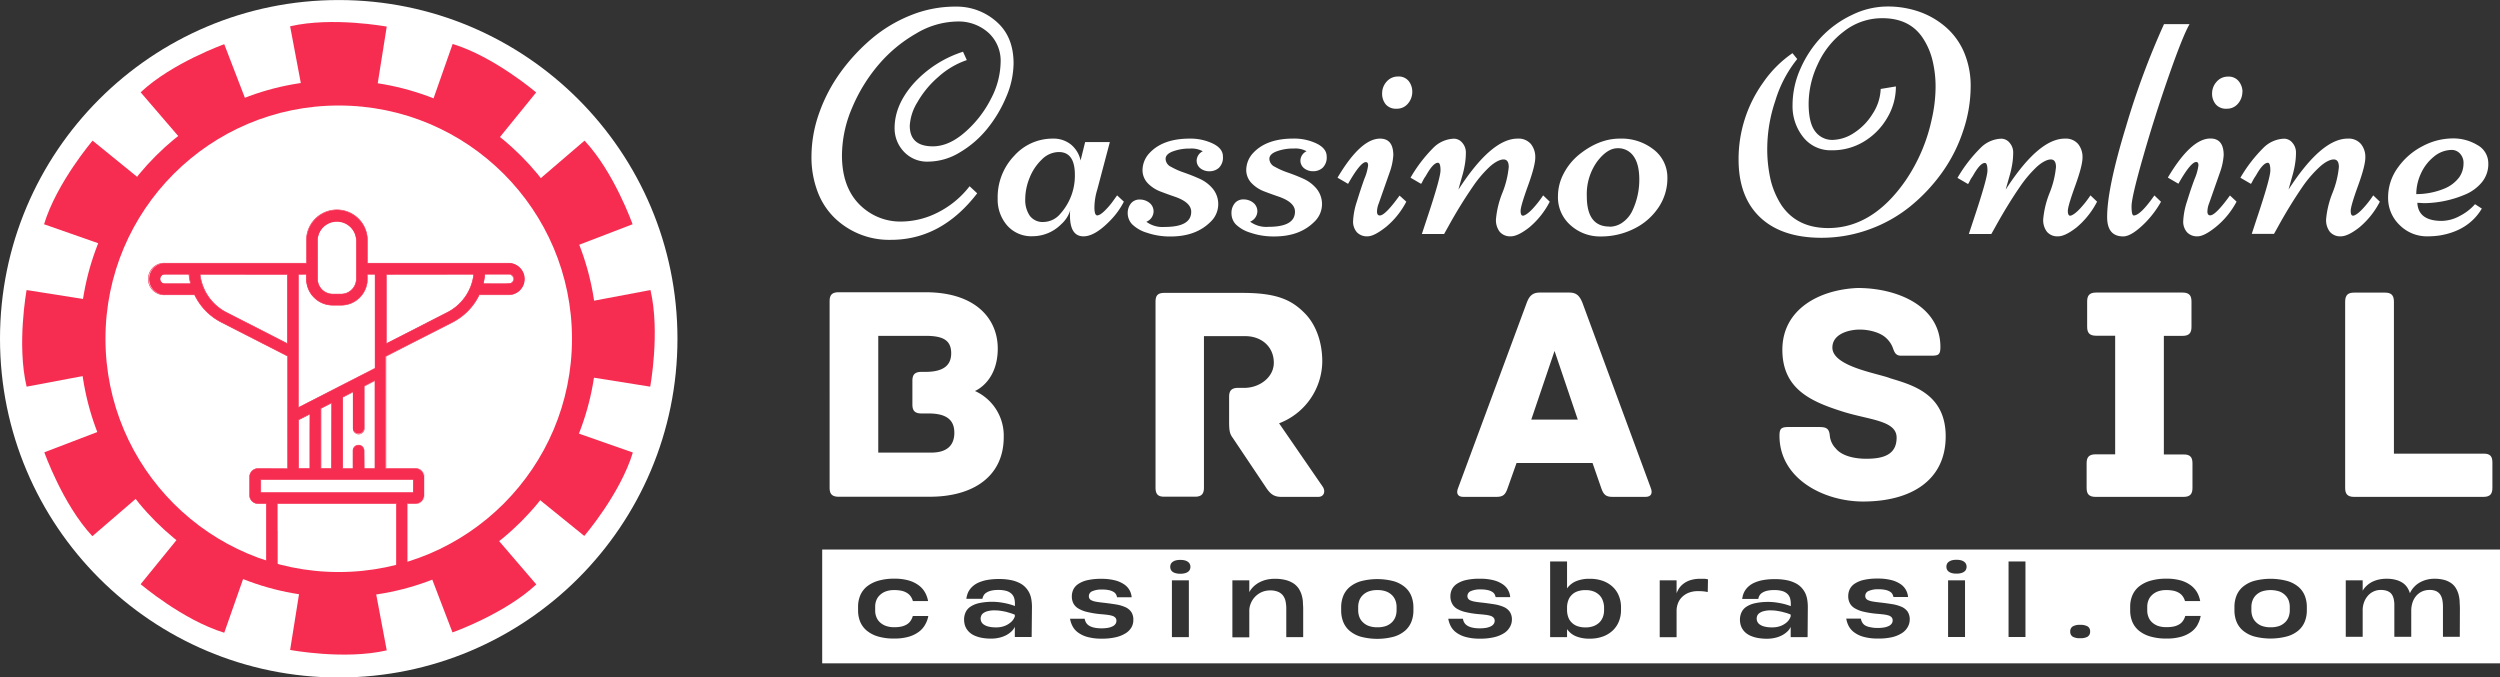 <svg xmlns="http://www.w3.org/2000/svg" viewBox="0 0 657.75 178.25"><rect x="0" y="0" width="657.75" height="178.25" fill="#333333" stroke="none"/><defs><style>.cls-1{fill:#fff;}.cls-2{fill:#f62d51;}</style></defs><g id="Layer_2" data-name="Layer 2"><g id="Layer_1-2" data-name="Layer 1"><path class="cls-1" d="M255.1,49l2,1.86q-9.42,12.24-22.69,12.24a20.65,20.65,0,0,1-14.65-5.6,18.79,18.79,0,0,1-4.58-6.89,25.55,25.55,0,0,1-1.68-9.58,34.19,34.19,0,0,1,2-11.22A42.18,42.18,0,0,1,221.16,19a50.17,50.17,0,0,1,8.26-8.89A37.36,37.36,0,0,1,239.66,4a31.15,31.15,0,0,1,11.79-2.26,15.75,15.75,0,0,1,10.7,3.94q4.52,3.93,4.52,11a22.81,22.81,0,0,1-1.93,8.81,34,34,0,0,1-5,8.38,26.71,26.71,0,0,1-7.19,6.21,16.17,16.17,0,0,1-8.26,2.44,8.33,8.33,0,0,1-6.51-2.65,8.89,8.89,0,0,1-2.41-6.18q0-6.06,5-11.72a29.8,29.8,0,0,1,13-8.36l1,2.2a21.51,21.51,0,0,0-7.51,4.44,25.39,25.39,0,0,0-5.5,6.66,13.16,13.16,0,0,0-2,6.16q0,5.43,6.06,5.43,4.23,0,8.48-3.73A29,29,0,0,0,260.72,26a21.46,21.46,0,0,0,2.55-9.7,10,10,0,0,0-3.16-7.64,11.74,11.74,0,0,0-8.37-3A21.63,21.63,0,0,0,241,8.84a37.2,37.2,0,0,0-9.77,8.09,43.24,43.24,0,0,0-7,11.34,32.14,32.14,0,0,0-2.71,12.59q0,10,6.68,14.69a15,15,0,0,0,8.85,2.74,21.46,21.46,0,0,0,9.77-2.43A24.36,24.36,0,0,0,255.1,49Z"/><path class="cls-1" d="M285.5,37.38H292l-3.28,12.4a16.77,16.77,0,0,0-.78,4.75c0,1.43.25,2.14.74,2.14s1.19-.44,2.06-1.31a19.26,19.26,0,0,0,2.22-2.63l.95-1.33,1.78,1.66a20.35,20.35,0,0,1-3.48,4.85q-4.11,4.28-7.14,4.27c-2.37,0-3.56-1.83-3.56-5.51a7.84,7.84,0,0,1,.08-1.37A8.16,8.16,0,0,1,279.2,59a10.62,10.62,0,0,1-7.49,3.15A8.45,8.45,0,0,1,265,59.34a10.35,10.35,0,0,1-2.51-7.11A15.72,15.72,0,0,1,266.83,41,13.52,13.52,0,0,1,277,36.47a7.28,7.28,0,0,1,4.81,1.59,7.46,7.46,0,0,1,2.49,4.17ZM278.57,40a6.4,6.4,0,0,0-4.5,2,13.49,13.49,0,0,0-3.21,4.85,15,15,0,0,0-1.12,5.54,7.32,7.32,0,0,0,1.18,4.35,4.17,4.17,0,0,0,3.65,1.66A5.89,5.89,0,0,0,279,56.21,15,15,0,0,0,282.8,46Q282.8,40,278.57,40Z"/><path class="cls-1" d="M301.74,61.23A9.35,9.35,0,0,1,297.86,59a4.26,4.26,0,0,1-1.16-2.88,4,4,0,0,1,.87-2.62,2.86,2.86,0,0,1,2.3-1,4,4,0,0,1,2.53.85,2.84,2.84,0,0,1,1.1,2.4,3,3,0,0,1-1.9,2.6,7.19,7.19,0,0,0,4.81,1.36c4.67,0,7-1.32,7-4,0-1.66-1.48-3-4.44-4-1.22-.41-2.44-.86-3.67-1.33a9.18,9.18,0,0,1-3.22-2.07A5,5,0,0,1,300.6,45a6.62,6.62,0,0,1,1.87-4.77Q306,36.47,313,36.47a13.65,13.65,0,0,1,6.1,1.3q2.65,1.3,2.65,3.38a3.77,3.77,0,0,1-1.05,3,3.67,3.67,0,0,1-2.47.91,3.76,3.76,0,0,1-2.39-.76,2.58,2.58,0,0,1-1-2.14,2.81,2.81,0,0,1,1.62-2.36,6.25,6.25,0,0,0-3.45-.71,12.36,12.36,0,0,0-4.39.73c-1.3.48-1.95,1.14-1.95,2a2.38,2.38,0,0,0,1.43,2.07,19.51,19.51,0,0,0,3.46,1.53c1.36.48,2.71,1,4.07,1.62a9.58,9.58,0,0,1,3.46,2.62,6.4,6.4,0,0,1-.6,8.71q-3.86,3.86-10.54,3.85A18.68,18.68,0,0,1,301.74,61.23Z"/><path class="cls-1" d="M329,61.23A9.35,9.35,0,0,1,325.11,59,4.26,4.26,0,0,1,324,56.09a4,4,0,0,1,.87-2.62,2.86,2.86,0,0,1,2.31-1,4,4,0,0,1,2.53.85,2.86,2.86,0,0,1,1.1,2.4,3,3,0,0,1-1.91,2.6,7.19,7.19,0,0,0,4.81,1.36c4.67,0,7-1.32,7-4,0-1.66-1.48-3-4.44-4-1.22-.41-2.44-.86-3.67-1.33a9.05,9.05,0,0,1-3.21-2.07,5,5,0,0,1-1.5-3.32,6.62,6.62,0,0,1,1.87-4.77q3.52-3.73,10.53-3.73a13.65,13.65,0,0,1,6.1,1.3q2.65,1.3,2.66,3.38a3.77,3.77,0,0,1-1.06,3,3.67,3.67,0,0,1-2.47.91,3.73,3.73,0,0,1-2.38-.76,2.59,2.59,0,0,1-1-2.14,2.81,2.81,0,0,1,1.62-2.36,6.19,6.19,0,0,0-3.44-.71,12.38,12.38,0,0,0-4.4.73c-1.3.48-1.95,1.14-1.95,2a2.4,2.4,0,0,0,1.43,2.07,19.51,19.51,0,0,0,3.46,1.53c1.36.48,2.71,1,4.07,1.62a9.58,9.58,0,0,1,3.46,2.62,6.4,6.4,0,0,1-.6,8.71q-3.86,3.86-10.53,3.85A18.7,18.7,0,0,1,329,61.23Z"/><path class="cls-1" d="M359.77,62.18A3.62,3.62,0,0,1,357,61.11a4.23,4.23,0,0,1-1-3A19.09,19.09,0,0,1,357,53q1-3.26,1.95-5.91a13.5,13.5,0,0,0,1-3.55c0-.6-.2-.89-.58-.89q-1.45,0-4.69,5.72l-2.78-1.62q6.09-10.28,11.2-10.28,3.48,0,3.48,4.39a16.29,16.29,0,0,1-.83,4.11l-3,8.55a6,6,0,0,0-.46,2.17c0,.65.25,1,.75,1q1.41,0,5.18-5.23L370,53.06a21.5,21.5,0,0,1-5.33,6.64C362.56,61.35,361,62.18,359.77,62.18Zm11.8-38a4.68,4.68,0,0,1-1.12,3.05,3.7,3.7,0,0,1-3,1.37,3.52,3.52,0,0,1-2.86-1.14,4.39,4.39,0,0,1-.95-2.89,4.55,4.55,0,0,1,1.18-3.09,3.88,3.88,0,0,1,3-1.35,3.35,3.35,0,0,1,2.8,1.19A4.48,4.48,0,0,1,371.57,24.21Z"/><path class="cls-1" d="M383.73,49.86q8.67-13.39,15.55-13.39a4.27,4.27,0,0,1,3.49,1.41,5.44,5.44,0,0,1,1.16,3.56c0,1.44-.65,3.93-1.93,7.47s-1.93,5.73-1.93,6.58.21,1.26.62,1.26,1.37-.57,2.45-1.72A26.35,26.35,0,0,0,406,51.4l1.74,1.66a21.72,21.72,0,0,1-5.45,6.82c-2,1.54-3.58,2.3-4.81,2.3A3.59,3.59,0,0,1,394.59,61a5,5,0,0,1-1-3.34,24.22,24.22,0,0,1,1.68-6.9,24.42,24.42,0,0,0,1.68-6.81c0-1.34-.46-2-1.37-2s-2.3.67-3.73,2a30.45,30.45,0,0,0-4.19,4.92,123.61,123.61,0,0,0-6.6,10.7l-1.12,2h-5.85l1.29-3.9Q379,46.84,379,44.82c0-1.34-.23-2-.67-2-.8,0-1.75,1-2.86,2.87-.25.44-.46.79-.62,1s-.35.58-.56,1-.34.6-.4.68l-2.78-1.62A37.87,37.87,0,0,1,377,39a8.05,8.05,0,0,1,5.51-2.51,2.84,2.84,0,0,1,2.22,1.08,3.81,3.81,0,0,1,.94,2.61,18.81,18.81,0,0,1-.25,3c-.17,1-.34,1.79-.52,2.44s-.42,1.49-.71,2.51S383.75,49.73,383.73,49.86Z"/><path class="cls-1" d="M409.9,51.65a12.75,12.75,0,0,1,1.51-6,15.86,15.86,0,0,1,3.92-4.87q5.31-4.32,10.83-4.31a13.63,13.63,0,0,1,9,2.94,9.22,9.22,0,0,1,3.53,7.36,13.68,13.68,0,0,1-2.43,7.95,16.39,16.39,0,0,1-6.41,5.49,19.22,19.22,0,0,1-8.69,2,11.53,11.53,0,0,1-8-3A9.73,9.73,0,0,1,409.9,51.65Zm13.56,8a5.9,5.9,0,0,0,3.59-1.24,7.86,7.86,0,0,0,2.55-3.24,19,19,0,0,0,1.7-7.88c0-2.71-.49-4.76-1.49-6.16A4.89,4.89,0,0,0,425.58,39c-1.82,0-3.63,1.19-5.41,3.56a14.71,14.71,0,0,0-2.68,9.09Q417.49,59.62,423.46,59.61Z"/><path class="cls-1" d="M481.91,39.54a9.15,9.15,0,0,1-7.49-3.47,13,13,0,0,1-2.8-8.4,23.44,23.44,0,0,1,2.1-9.64,29.18,29.18,0,0,1,5.49-8.3,26.87,26.87,0,0,1,8.05-5.8,21.31,21.31,0,0,1,9.25-2.22A25.11,25.11,0,0,1,505,3.1a21.55,21.55,0,0,1,6.9,4,18.27,18.27,0,0,1,4.79,6.53,22.6,22.6,0,0,1,1.79,9.35,36.61,36.61,0,0,1-1.93,11.31,40.55,40.55,0,0,1-5.52,11,45.76,45.76,0,0,1-8.36,8.94,37,37,0,0,1-10.87,6.12,36.64,36.64,0,0,1-12.56,2.21q-10.45,0-16.14-5.37t-5.68-15.28a34.56,34.56,0,0,1,6.47-20.2,29.94,29.94,0,0,1,7.71-7.72l1.25,1.54a32.41,32.41,0,0,0-5.77,11,39.53,39.53,0,0,0-2.11,12,36.45,36.45,0,0,0,.93,9,21.82,21.82,0,0,0,2.8,6.45Q472.79,60,481,60q11.66,0,20.32-12.45a45.3,45.3,0,0,0,6.93-16.22,38.5,38.5,0,0,0,1-8.29,29.31,29.31,0,0,0-.81-7.16,18.56,18.56,0,0,0-2.46-5.74q-3.45-5.36-10.75-5.35a16.2,16.2,0,0,0-10,3.4,22.32,22.32,0,0,0-6.95,8.65,24.54,24.54,0,0,0-2.43,10.39q0,5.14,1.74,7.36a5.53,5.53,0,0,0,4.55,2.22A10.62,10.62,0,0,0,487.74,35a15.79,15.79,0,0,0,4.91-5,12.81,12.81,0,0,0,2.16-6.6l4-.66A16,16,0,0,1,496.53,31a17.45,17.45,0,0,1-6.09,6.22A16,16,0,0,1,481.91,39.54Z"/><path class="cls-1" d="M527.71,49.86q8.65-13.39,15.55-13.39a4.27,4.27,0,0,1,3.49,1.41,5.44,5.44,0,0,1,1.16,3.56c0,1.44-.65,3.93-1.93,7.47s-1.93,5.73-1.93,6.58.21,1.26.62,1.26,1.37-.57,2.45-1.72A26.35,26.35,0,0,0,550,51.4l1.74,1.66a21.86,21.86,0,0,1-5.45,6.82c-2,1.54-3.58,2.3-4.81,2.3A3.57,3.57,0,0,1,538.57,61a5,5,0,0,1-1-3.34,24.22,24.22,0,0,1,1.68-6.9,24.42,24.42,0,0,0,1.68-6.81c0-1.34-.46-2-1.37-2s-2.3.67-3.74,2a31.48,31.48,0,0,0-4.19,4.92q-3.23,4.65-6.59,10.7l-1.12,2H518l1.29-3.9q3.6-10.78,3.61-12.8c0-1.34-.23-2-.67-2-.8,0-1.75,1-2.86,2.87-.25.44-.46.79-.62,1s-.36.58-.56,1-.34.6-.4.68l-2.78-1.62A37.87,37.87,0,0,1,521,39a8.05,8.05,0,0,1,5.51-2.51,2.84,2.84,0,0,1,2.22,1.08,3.85,3.85,0,0,1,.94,2.61,18.81,18.81,0,0,1-.25,3c-.17,1-.34,1.79-.52,2.44s-.42,1.49-.71,2.51S527.73,49.73,527.71,49.86Z"/><path class="cls-1" d="M569.35,6.35h6.72Q574.29,9.43,570.6,20t-6.74,21.24q-3.06,10.68-3.05,13.06c0,1.59.19,2.39.58,2.39q1.74,0,5.43-5.27l1.74,1.66a26.36,26.36,0,0,1-3.94,5.31c-2.49,2.54-4.5,3.81-6,3.81q-4.23,0-4.23-5.1,0-7.59,5-23.93A207.18,207.18,0,0,1,569.35,6.35Z"/><path class="cls-1" d="M578.17,62.18a3.59,3.59,0,0,1-2.76-1.07,4.19,4.19,0,0,1-1-3,19.18,19.18,0,0,1,1-5.14q1-3.26,2-5.91a13.34,13.34,0,0,0,1-3.55c0-.6-.19-.89-.58-.89q-1.46,0-4.69,5.72l-2.78-1.62q6.11-10.28,11.2-10.28,3.49,0,3.49,4.39a16.76,16.76,0,0,1-.83,4.11l-3,8.55a6.24,6.24,0,0,0-.45,2.17c0,.65.25,1,.74,1q1.41,0,5.19-5.23l1.74,1.62A21.5,21.5,0,0,1,583,59.7Q579.93,62.18,578.17,62.18Zm11.8-38a4.73,4.73,0,0,1-1.12,3.05,3.73,3.73,0,0,1-3,1.37A3.51,3.51,0,0,1,583,27.49a4.34,4.34,0,0,1-1-2.89,4.56,4.56,0,0,1,1.19-3.09,3.84,3.84,0,0,1,3-1.35,3.34,3.34,0,0,1,2.8,1.19A4.43,4.43,0,0,1,590,24.21Z"/><path class="cls-1" d="M602.12,49.86q8.67-13.39,15.56-13.39a4.24,4.24,0,0,1,3.48,1.41,5.39,5.39,0,0,1,1.16,3.56q0,2.16-1.93,7.47t-1.92,6.58c0,.84.2,1.26.62,1.26s1.37-.57,2.44-1.72a26.43,26.43,0,0,0,2.87-3.63l1.74,1.66a21.73,21.73,0,0,1-5.46,6.82c-2,1.54-3.58,2.3-4.81,2.3A3.55,3.55,0,0,1,613,61a5,5,0,0,1-1-3.34,24.22,24.22,0,0,1,1.68-6.9,24.42,24.42,0,0,0,1.68-6.81c0-1.34-.45-2-1.37-2s-2.29.67-3.73,2A31,31,0,0,0,606,48.83a123.67,123.67,0,0,0-6.59,10.7l-1.12,2h-5.85l1.28-3.9q3.62-10.78,3.61-12.8t-.66-2c-.8,0-1.76,1-2.86,2.87q-.37.66-.63,1c-.16.27-.35.58-.56,1s-.34.6-.39.68l-2.78-1.62A37.89,37.89,0,0,1,595.4,39a8.09,8.09,0,0,1,5.52-2.51,2.84,2.84,0,0,1,2.22,1.08,3.85,3.85,0,0,1,.93,2.61,17.72,17.72,0,0,1-.25,3,23.29,23.29,0,0,1-.52,2.44c-.18.65-.41,1.49-.7,2.51S602.15,49.73,602.12,49.86Z"/><path class="cls-1" d="M636,53.35q.25,4.77,6.43,4.77a10.19,10.19,0,0,0,4.75-1.31,13.56,13.56,0,0,0,4-3.09l1.79,1.16q-3.45,5.77-11,7.06a22.23,22.23,0,0,1-3.19.24,10.15,10.15,0,0,1-7.47-3,9.82,9.82,0,0,1-3-7.24,13.24,13.24,0,0,1,2.61-7.9,18,18,0,0,1,6.53-5.62,17,17,0,0,1,7.74-2,12.25,12.25,0,0,1,6.61,1.74,5.45,5.45,0,0,1,2.87,4.69A7.48,7.48,0,0,1,652.94,48a11.36,11.36,0,0,1-4.53,3.25,28.18,28.18,0,0,1-10.66,2.2Zm-.25-2.28a19.42,19.42,0,0,0,7.41-1.47,9.18,9.18,0,0,0,3.89-3,6.3,6.3,0,0,0,1.1-3.53,3.58,3.58,0,0,0-1-2.74,3,3,0,0,0-2-.89,7.48,7.48,0,0,0-4.88,1.85,12.12,12.12,0,0,0-3.38,4.48A13.1,13.1,0,0,0,635.72,51.07Z"/><path class="cls-1" d="M264.08,115c0,10.38-8.09,15.69-19.44,15.69h-24c-1.88,0-2.37-.9-2.37-2.37V79.26c0-1.47.49-2.37,2.37-2.37h22.87c13.32,0,19,7.11,19,14.79,0,8.25-5.23,10.86-6,11.19A12.88,12.88,0,0,1,264.08,115Zm-13-1.22c0-3.84-2.86-5-6.78-5h-1.88c-1.88,0-2.37-.9-2.37-2.37v-6.2c0-1.48.49-2.37,2.37-2.37h1.06c4.74,0,6.78-1.72,6.78-4.9,0-3.68-2.53-4.58-6.78-4.58H231.07v30.72H244.8C248.8,119.13,251.09,117.49,251.09,113.82Z"/><path class="cls-1" d="M346.82,130.73h-9.64c-2,0-2.94-.74-4.08-2.45l-8.82-13.16c-.74-1-.9-1.88-.9-4.16v-6.54c0-1.47.49-2.37,2.37-2.37h1.63c4,0,7.76-2.77,7.76-6.61,0-4.25-3.27-7-7.51-7H316.76v39.87c0,1.88-.9,2.37-2.37,2.37h-8.08c-1.48,0-2.29-.49-2.29-2.37V79.42c0-1.47.41-2.36,2.29-2.36h20.58c8.91,0,12.83,1.79,16.26,5.22,3,2.94,4.74,7.6,4.74,12.83a17.59,17.59,0,0,1-11.36,16.26l11.52,16.74C348.78,129.26,348.38,130.73,346.82,130.73Z"/><path class="cls-1" d="M432.92,130.73h-8.58c-1.8,0-2.45-.49-3.1-2.45L419,121.82h-20l-2.29,6.46c-.66,2-1.31,2.45-3.11,2.45H385c-1.8,0-1.8-1.31-1.39-2.29l18.13-48.93c.66-1.72,1.55-2.54,3.35-2.54h7.84c1.8,0,2.62.82,3.35,2.54l18.06,48.93C434.72,129.42,434.72,130.73,432.92,130.73Zm-17.81-20.34L409,92.33l-6.12,18.06Z"/><path class="cls-1" d="M511.91,114.8c0,11.6-9.15,17.15-21.73,17.15-10.21,0-22-5.88-22-17.32,0-1.88.49-2.28,2.37-2.28h7.93c1.87,0,2.77.24,2.94,2.28A5.61,5.61,0,0,0,483,118c1.63,2,5,2.7,8,2.7,4.42,0,8-1,8-5.56s-7.27-4.65-14.21-6.86c-8.25-2.61-15.85-5.88-15.85-16.25,0-10.62,9.64-15.85,19.85-16.26,10.37,0,21.73,4.74,21.73,15.52,0,2-.49,2.29-2.37,2.29h-8c-1.55,0-1.79-1.15-2.2-2.21a6.76,6.76,0,0,0-1.72-2.45c-1.55-1.47-4.49-2.21-6.94-2.21-2.7,0-7.19,1.07-7.19,4.74,0,5,12,6.78,15.28,8.09C503.25,101.32,511.91,103.69,511.91,114.8Z"/><path class="cls-1" d="M576.84,121.9v6.46c0,1.47-.48,2.37-2.36,2.37H551.36c-1.88,0-2.37-.9-2.37-2.37V121.9c0-1.47.49-2.37,2.37-2.37h5.14V88.33h-5c-1.88,0-2.37-.9-2.37-2.37V79.34c0-1.47.49-2.37,2.37-2.37h22.71c1.88,0,2.37.9,2.37,2.37V86c0,1.47-.49,2.37-2.37,2.37h-4.9v31.2h5.15C576.36,119.53,576.84,120.43,576.84,121.9Z"/><path class="cls-1" d="M655.75,121.66v6.7c0,1.47-.49,2.37-2.37,2.37h-34c-1.88,0-2.37-.9-2.37-2.37v-49c0-1.88.9-2.37,2.37-2.37h8.09c1.47,0,2.37.49,2.37,2.37v40h23.52C655.26,119.29,655.75,120.19,655.75,121.66Z"/><circle class="cls-1" cx="89.12" cy="89.13" r="89.12"/><path class="cls-2" d="M119.09,11.57l-7.31,20.82,15.43,9,13.85-17.07S130,14.88,119.09,11.57Z"/><path class="cls-2" d="M153.79,37,137.05,51.35l8.85,15.53L166.43,59S161.57,45.28,153.79,37Z"/><path class="cls-2" d="M171.14,76.31,149.45,80.4l-.09,17.87,21.71,3.46S173.72,87.4,171.14,76.31Z"/><path class="cls-2" d="M166.5,119.06l-20.83-7.3-9,15.43L153.72,141S163.18,130,166.5,119.06Z"/><path class="cls-2" d="M141.1,153.76,126.71,137l-15.52,8.86,7.86,20.53S132.78,161.54,141.1,153.76Z"/><path class="cls-2" d="M101.75,171.11l-4.08-21.68-17.88-.1L76.33,171S90.66,173.69,101.75,171.11Z"/><path class="cls-2" d="M59,166.47l7.31-20.83-15.44-9L37,153.7S48.11,163.16,59,166.47Z"/><path class="cls-2" d="M24.3,141.07,41,126.69l-8.85-15.53L11.66,119S16.52,132.75,24.3,141.07Z"/><path class="cls-2" d="M7,101.73l21.69-4.09.09-17.88L7,76.31S4.37,90.63,7,101.73Z"/><path class="cls-2" d="M11.59,59l20.83,7.3,9-15.43L24.36,37S14.91,48.08,11.59,59Z"/><path class="cls-2" d="M37,24.28,51.37,41,66.9,32.16,59,11.63S45.31,16.5,37,24.28Z"/><path class="cls-2" d="M76.33,6.92l4.09,21.69,17.88.1L101.75,7S87.43,4.34,76.33,6.92Z"/><circle class="cls-2" cx="89.04" cy="89.13" r="68"/><circle class="cls-1" cx="89.12" cy="89.13" r="61.37"/><path class="cls-2" d="M115.76,72.16h8.88a12.85,12.85,0,0,1-7,10.06l-16,8.18V72.16h14.07Zm-45.71,73.3v5.21a3,3,0,0,0,3,3h31.1a3.05,3.05,0,0,0,3-3c0-19.15,0-18,0-18.18h2.21a2.21,2.21,0,0,0,2.21-2.21V125.5a2.21,2.21,0,0,0-2.21-2.22h-7.88V93.75L119,84.82a15.87,15.87,0,0,0,7.08-7.25h7.81a4.16,4.16,0,0,0,0-8.32H96.66v-6a8,8,0,0,0-16,0v6H43.39a4.16,4.16,0,0,0,0,8.32h7.82a15.87,15.87,0,0,0,7.08,7.25L75.6,93.67v29.61H67.87a2.22,2.22,0,0,0-2.22,2.22v4.78a2.22,2.22,0,0,0,2.22,2.21h2.18v13ZM73,139.64v-7.15h31.39c0,.22,0-1,0,18.18a.13.13,0,0,1-.13.13c-32.79,0-31.23.06-31.23-.13v-11Zm-29.57-65a1.25,1.25,0,0,1,0-2.5h6.34a15,15,0,0,0,.43,2.5ZM75.6,90.4l-16-8.18a12.87,12.87,0,0,1-7-10.06H75.6Zm7.92-27.17a5.12,5.12,0,0,1,10.23,0V73.37a4,4,0,0,1-4,4h-2.2a4,4,0,0,1-4-4V63.23Zm-5,8.93h2.1v1.21a6.94,6.94,0,0,0,6.93,6.92h2.2a6.93,6.93,0,0,0,6.92-6.92V72.16h2V96.87L78.51,107.2Zm15.82,45a1.45,1.45,0,0,0-1.46,1.45v4.72H90.09V104.52l2.78-1.43v9.66a1.46,1.46,0,0,0,2.91,0V101.6l2.85-1.46v23.14H95.78v-4.72A1.45,1.45,0,0,0,94.33,117.11ZM87.18,106v17.26H84.4V107.45Zm-8.67,4.46,3-1.54v14.34h-3Zm30.2,15.71v3.39H68.56v-3.39Zm26.06-51.9c-.49.49-.33.37-7.63.37a16.11,16.11,0,0,0,.42-2.5h6.33A1.25,1.25,0,0,1,134.77,74.29Z"/><path class="cls-2" d="M104.19,153.78H73.09A3.12,3.12,0,0,1,70,150.67v-18.1h-2.1a2.3,2.3,0,0,1-2.29-2.29V125.5a2.3,2.3,0,0,1,2.29-2.3h7.65V93.71L58.26,84.88a15.8,15.8,0,0,1-7.1-7.24H43.39a4.24,4.24,0,1,1,0-8.47H80.54V63.23a8.1,8.1,0,0,1,16.2,0v5.94h37.15a4.24,4.24,0,0,1,0,8.47h-7.76a15.76,15.76,0,0,1-7.1,7.24l-17.42,8.91V123.2h7.8a2.3,2.3,0,0,1,2.29,2.3v4.78a2.3,2.3,0,0,1-2.29,2.29h-2.12c0,.21,0,1.17,0,7.1v11A3.11,3.11,0,0,1,104.19,153.78ZM67.87,123.35a2.14,2.14,0,0,0-2.14,2.15v4.78a2.14,2.14,0,0,0,2.14,2.14h2.25v18.25a3,3,0,0,0,3,3h31.1a3,3,0,0,0,3-3v-11c0-6.79,0-7,0-7.13a0,0,0,0,0,0,0v-.09h2.3a2.14,2.14,0,0,0,2.14-2.14V125.5a2.14,2.14,0,0,0-2.14-2.15h-8V93.7l0,0L119,84.75a15.59,15.59,0,0,0,7-7.22l0,0h7.86a4.09,4.09,0,0,0,0-8.17H96.59V63.23a7.95,7.95,0,0,0-15.9,0v6.09H43.39a4.09,4.09,0,1,0,0,8.17h7.87l0,0a15.56,15.56,0,0,0,7,7.22l17.34,8.87v29.73ZM79,150.88c-6,0-6,0-6.06-.11a.12.12,0,0,1,0-.1V132.42h31.56l0,.09s0,0,0,0,0,.35,0,7.26v10.87a.2.2,0,0,1-.2.2H79Zm-5.92-.2c.31.06,2.45.06,12.08,0h19.08a0,0,0,0,0,0-.05V139.8c0-6,0-7,0-7.23H73v18.1Zm35.76-21H68.49v-3.55h40.3Zm-40.15-.15h40v-3.25h-40Zm30.06-6.16h-3v-4.78a1.38,1.38,0,0,0-2.76,0v4.78H90V104.48l0,0L93,103v9.78a1.38,1.38,0,0,0,2.76,0v-11.2l0,0,3-1.51Zm-2.84-.15h2.69V100.26l-2.69,1.39v11.1a1.53,1.53,0,0,1-3.06,0v-9.53l-2.63,1.35V123.2H92.8v-4.63a1.53,1.53,0,1,1,3.06,0Zm-8.6.15H84.33V107.4l0,0,2.89-1.48Zm-2.78-.15h2.63V106.14l-2.63,1.35Zm-2.91.15H78.43V110.43l0,0,3.1-1.59Zm-3-.15h2.84V109.07l-2.84,1.45Zm-.15-15.87V72.08h2.26v1.29a6.85,6.85,0,0,0,6.85,6.84h2.2a6.86,6.86,0,0,0,6.85-6.84V72.08H98.7V96.91l0,0Zm.15-35.1v34.85l20-10.26V72.23H96.74v1.14a7,7,0,0,1-7,7h-2.2a7,7,0,0,1-7-7V72.23Zm23,18.29V72.08h23.11v.09a13,13,0,0,1-7,10.12Zm.15-18.28v18l15.87-8.11a12.82,12.82,0,0,0,6.92-9.92ZM75.67,90.52l-.11-.06-16-8.17a12.94,12.94,0,0,1-7-10.12v-.09h23.1ZM52.73,72.24a12.85,12.85,0,0,0,6.92,9.92l15.87,8.11v-18Zm37,5.21h-2.2a4.09,4.09,0,0,1-4.09-4.08V63.16a5.19,5.19,0,0,1,10.38.07V73.37A4.09,4.09,0,0,1,89.74,77.45ZM83.6,63.31V73.37a3.93,3.93,0,0,0,3.94,3.93h2.2a3.94,3.94,0,0,0,3.94-3.93V63.23a5,5,0,0,0-10.08,0Zm48.72,11.44H127l0-.09a16,16,0,0,0,.43-2.49v-.07h6.39a1.31,1.31,0,0,1,1.22.82,1.29,1.29,0,0,1-.29,1.44l0,0,0,.06C134.48,74.69,134.42,74.75,132.32,74.75Zm-5.09-.17h3.54c3.58,0,3.58,0,3.94-.35h0a1.18,1.18,0,0,0-.83-2h-6.26A15.38,15.38,0,0,1,127.23,74.58Zm-77,.15H43.39a1.33,1.33,0,1,1,0-2.65H49.8v.07a16,16,0,0,0,.43,2.49Zm-6.86-2.5a1.18,1.18,0,1,0,0,2.35h6.67a15.38,15.38,0,0,1-.4-2.35Z"/><path class="cls-1" d="M469,161c-.47-.11-1-.21-1.5-.29a10.41,10.41,0,0,0-1.55-.12,6.73,6.73,0,0,0-2,.23,3.18,3.18,0,0,0-1.14.56,1.58,1.58,0,0,0-.51.71,2.21,2.21,0,0,0-.12.67,2.28,2.28,0,0,0,.14.71,1.88,1.88,0,0,0,.57.76,3.71,3.71,0,0,0,1.23.59,7.58,7.58,0,0,0,2.12.24,6.1,6.1,0,0,0,2.17-.34,5.49,5.49,0,0,0,1.47-.81,3.59,3.59,0,0,0,1.25-1.75v-.47c-.2-.09-.49-.2-.86-.33S469.47,161.15,469,161Z"/><path class="cls-1" d="M366.26,156.61a4.46,4.46,0,0,0-1.57-1,6.5,6.5,0,0,0-2.3-.36,6.59,6.59,0,0,0-2.31.36,4.32,4.32,0,0,0-1.56,1,3.78,3.78,0,0,0-.9,1.41,4.92,4.92,0,0,0-.28,1.67v.89a5,5,0,0,0,.29,1.69,3.65,3.65,0,0,0,.91,1.41,4.23,4.23,0,0,0,1.57,1,6.46,6.46,0,0,0,2.28.36,6.77,6.77,0,0,0,2.29-.35,4.44,4.44,0,0,0,1.57-1,4,4,0,0,0,.9-1.42,5,5,0,0,0,.29-1.7v-.89a4.93,4.93,0,0,0-.29-1.67A3.88,3.88,0,0,0,366.26,156.61Z"/><path class="cls-1" d="M420.84,156.62a4.38,4.38,0,0,0-1.52-1,5.81,5.81,0,0,0-2.14-.36,6.15,6.15,0,0,0-2.24.36,3.81,3.81,0,0,0-1.5,1,3.63,3.63,0,0,0-.85,1.41,5.49,5.49,0,0,0-.3,1.68v.74a5.58,5.58,0,0,0,.28,1.81,3.6,3.6,0,0,0,.87,1.46,4,4,0,0,0,1.52,1,6.16,6.16,0,0,0,2.22.35,5.71,5.71,0,0,0,2.1-.35,4.42,4.42,0,0,0,1.52-.95,4,4,0,0,0,.92-1.43,4.93,4.93,0,0,0,.31-1.78v-.71a5,5,0,0,0-.3-1.73A3.83,3.83,0,0,0,420.84,156.62Z"/><path class="cls-1" d="M601.26,156.61a4.32,4.32,0,0,0-1.56-1,7.56,7.56,0,0,0-4.61,0,4.46,4.46,0,0,0-1.57,1,3.88,3.88,0,0,0-.89,1.41,4.93,4.93,0,0,0-.29,1.67v.89a5,5,0,0,0,.29,1.69,3.77,3.77,0,0,0,.91,1.41,4.32,4.32,0,0,0,1.57,1,6.51,6.51,0,0,0,2.29.36,6.77,6.77,0,0,0,2.29-.35,4.49,4.49,0,0,0,1.56-1,3.74,3.74,0,0,0,.9-1.42,5,5,0,0,0,.29-1.7v-.89a4.92,4.92,0,0,0-.28-1.67A3.78,3.78,0,0,0,601.26,156.61Z"/><path class="cls-1" d="M216.32,144.58v29.94H657.75V144.58Zm27.11,19.72a5.92,5.92,0,0,1-1.63,1.89,8.33,8.33,0,0,1-2.67,1.32,13.3,13.3,0,0,1-3.87.49,14.4,14.4,0,0,1-4.31-.56,8.33,8.33,0,0,1-2.95-1.56,6.09,6.09,0,0,1-1.7-2.34,7.81,7.81,0,0,1-.54-2.92v-1a7.63,7.63,0,0,1,.55-2.92,6.11,6.11,0,0,1,1.71-2.34,8.54,8.54,0,0,1,3-1.55,14.64,14.64,0,0,1,4.29-.56,13.37,13.37,0,0,1,3.77.47,8.29,8.29,0,0,1,2.65,1.29,6.06,6.06,0,0,1,1.65,1.87,7.35,7.35,0,0,1,.8,2.26h-4a3.93,3.93,0,0,0-.55-1.19,3.15,3.15,0,0,0-.94-.91,4.5,4.5,0,0,0-1.42-.59,8.82,8.82,0,0,0-2-.2,6.32,6.32,0,0,0-2.25.36,4.53,4.53,0,0,0-1.57,1,3.63,3.63,0,0,0-.9,1.37,4.52,4.52,0,0,0-.29,1.63v1.07a4.44,4.44,0,0,0,.31,1.65,3.7,3.7,0,0,0,.93,1.39,4.62,4.62,0,0,0,1.56.95,6.45,6.45,0,0,0,2.21.35,8.58,8.58,0,0,0,1.95-.19,4.7,4.7,0,0,0,1.42-.58,3.12,3.12,0,0,0,.95-.93,4.2,4.2,0,0,0,.57-1.25h4.08A7.07,7.07,0,0,1,243.43,164.3Zm28,3.3H267v-2.69a3.93,3.93,0,0,1-.91,1.24,6.19,6.19,0,0,1-1.43,1,7.5,7.5,0,0,1-1.8.64,9,9,0,0,1-2,.23,13.28,13.28,0,0,1-2.6-.22,8.69,8.69,0,0,1-1.92-.6,5,5,0,0,1-1.32-.88,4.44,4.44,0,0,1-.83-1.06,4.14,4.14,0,0,1-.42-1.14,5.36,5.36,0,0,1-.12-1.1,4.6,4.6,0,0,1,.35-1.81,3.6,3.6,0,0,1,1.19-1.5,6.71,6.71,0,0,1,2.28-1,16.32,16.32,0,0,1,5.48-.26c.61.08,1.17.18,1.69.29s1,.24,1.39.36.75.25,1,.35v-.59a5.57,5.57,0,0,0-.18-1.44,2.63,2.63,0,0,0-.68-1.16,3.23,3.23,0,0,0-1.33-.77,7.23,7.23,0,0,0-2.17-.27,7.79,7.79,0,0,0-2,.21,4.09,4.09,0,0,0-1.24.55,2,2,0,0,0-.67.75,3,3,0,0,0-.29.82h-4.23a7.25,7.25,0,0,1,.25-1.11,4.46,4.46,0,0,1,.54-1.16,5.28,5.28,0,0,1,1-1.12,5.86,5.86,0,0,1,1.53-.93,10.23,10.23,0,0,1,2.23-.65,17,17,0,0,1,3.06-.24,15.43,15.43,0,0,1,3.17.29,8.85,8.85,0,0,1,2.3.8,5.43,5.43,0,0,1,1.57,1.2,6,6,0,0,1,1,1.51,6.62,6.62,0,0,1,.48,1.7,12.13,12.13,0,0,1,.14,1.8ZM297.72,165a4.52,4.52,0,0,1-1.51,1.58,8.47,8.47,0,0,1-2.62,1.07,15.71,15.71,0,0,1-3.81.38,13.47,13.47,0,0,1-3.72-.46,7.42,7.42,0,0,1-2.46-1.18,4.79,4.79,0,0,1-1.43-1.67,6.35,6.35,0,0,1-.64-1.93h3.85a3.05,3.05,0,0,0,.35,1,2.31,2.31,0,0,0,.75.78,3.86,3.86,0,0,0,1.29.53,8,8,0,0,0,1.92.21,9.36,9.36,0,0,0,1.88-.14,4.54,4.54,0,0,0,1.25-.43,1.91,1.91,0,0,0,.7-.64,1.43,1.43,0,0,0,.21-.74,1.2,1.2,0,0,0-.29-.86,1.89,1.89,0,0,0-.84-.49,7.83,7.83,0,0,0-1.33-.26c-.52-.06-1.1-.12-1.74-.17A24,24,0,0,1,286,161a7.82,7.82,0,0,1-2.31-.92,3.39,3.39,0,0,1-1.29-1.35,3.92,3.92,0,0,1-.4-1.83,4.18,4.18,0,0,1,.39-1.79,3.73,3.73,0,0,1,1.3-1.46,7.14,7.14,0,0,1,2.38-1,15.84,15.84,0,0,1,3.67-.36,14.1,14.1,0,0,1,3.57.39,7.66,7.66,0,0,1,2.44,1.06,4.49,4.49,0,0,1,1.44,1.55,4.66,4.66,0,0,1,.55,1.85h-3.84a2.9,2.9,0,0,0-.21-.63,1.68,1.68,0,0,0-.55-.67,3.6,3.6,0,0,0-1.16-.52,7.72,7.72,0,0,0-2-.21,6,6,0,0,0-2.62.45,1.39,1.39,0,0,0-.88,1.29,1.23,1.23,0,0,0,.17.65,1.31,1.31,0,0,0,.57.47,4.59,4.59,0,0,0,1.09.33c.46.09,1.05.17,1.76.25,1.28.14,2.43.3,3.43.46a10.1,10.1,0,0,1,2.55.72,3.76,3.76,0,0,1,1.58,1.27,3.6,3.6,0,0,1,.55,2.1A3.82,3.82,0,0,1,297.72,165Zm15.07,2.63h-4.46V152.68h4.46Zm.41-18.49a1.79,1.79,0,0,1-.15.72,1.41,1.41,0,0,1-.47.57,2.4,2.4,0,0,1-.82.38,4.38,4.38,0,0,1-1.23.14,4.33,4.33,0,0,1-1.21-.14,2.49,2.49,0,0,1-.82-.38,1.61,1.61,0,0,1-.47-.58,1.89,1.89,0,0,1-.14-.72v0a1.87,1.87,0,0,1,.14-.71,1.5,1.5,0,0,1,.47-.57,2.51,2.51,0,0,1,.82-.4,4.73,4.73,0,0,1,1.21-.14,4.79,4.79,0,0,1,1.23.14,2.41,2.41,0,0,1,.82.4,1.44,1.44,0,0,1,.47.58,1.69,1.69,0,0,1,.15.7Zm29.67,18.49h-4.45v-7.49a9.5,9.5,0,0,0-.18-1.9,3.91,3.91,0,0,0-.66-1.53,3.22,3.22,0,0,0-1.3-1,5.1,5.1,0,0,0-2.1-.37,5.44,5.44,0,0,0-2.28.47,5.62,5.62,0,0,0-1.73,1.24,5.46,5.46,0,0,0-1.09,1.72,5,5,0,0,0-.39,1.92v7h-4.45V152.68h4.45v3.11a6.15,6.15,0,0,1,1.14-1.49,6.9,6.9,0,0,1,1.55-1.1,7.85,7.85,0,0,1,1.87-.69,9.63,9.63,0,0,1,2.12-.23,11.21,11.21,0,0,1,2.91.33,6.93,6.93,0,0,1,2.05.89,5.1,5.1,0,0,1,1.34,1.32,6.58,6.58,0,0,1,.77,1.63,8.77,8.77,0,0,1,.35,1.78c0,.62.08,1.22.08,1.82Zm29-7a8,8,0,0,1-.53,2.94,6.08,6.08,0,0,1-1.67,2.37,8.06,8.06,0,0,1-2.94,1.57,17,17,0,0,1-8.73,0,8,8,0,0,1-2.95-1.57,6,6,0,0,1-1.66-2.36,8.14,8.14,0,0,1-.53-2.95v-.83a8.14,8.14,0,0,1,.53-2.95,6,6,0,0,1,1.66-2.36,8.16,8.16,0,0,1,2.95-1.56,17,17,0,0,1,8.73,0,8.06,8.06,0,0,1,2.94,1.57,6,6,0,0,1,1.67,2.36,8.14,8.14,0,0,1,.53,2.95ZM397.23,165a4.43,4.43,0,0,1-1.51,1.58,8.47,8.47,0,0,1-2.62,1.07,15.71,15.71,0,0,1-3.81.38,13.47,13.47,0,0,1-3.72-.46,7.42,7.42,0,0,1-2.46-1.18,4.9,4.9,0,0,1-1.43-1.67,6.64,6.64,0,0,1-.64-1.93h3.86a2.81,2.81,0,0,0,.34,1,2.31,2.31,0,0,0,.75.78,4,4,0,0,0,1.29.53,8,8,0,0,0,1.92.21,9.36,9.36,0,0,0,1.88-.14,4.54,4.54,0,0,0,1.25-.43,1.91,1.91,0,0,0,.7-.64,1.45,1.45,0,0,0,.22-.74,1.2,1.2,0,0,0-.3-.86,1.89,1.89,0,0,0-.84-.49,7.83,7.83,0,0,0-1.33-.26c-.52-.06-1.1-.12-1.74-.17a24,24,0,0,1-3.49-.55,7.82,7.82,0,0,1-2.31-.92A3.39,3.39,0,0,1,382,158.7a3.92,3.92,0,0,1-.4-1.83,4.18,4.18,0,0,1,.39-1.79,3.81,3.81,0,0,1,1.3-1.46,7.23,7.23,0,0,1,2.38-1,15.84,15.84,0,0,1,3.67-.36,14.24,14.24,0,0,1,3.58.39,7.7,7.7,0,0,1,2.43,1.06,4.49,4.49,0,0,1,1.44,1.55,4.66,4.66,0,0,1,.55,1.85h-3.84a3.45,3.45,0,0,0-.2-.63,1.81,1.81,0,0,0-.56-.67,3.6,3.6,0,0,0-1.16-.52,7.72,7.72,0,0,0-2-.21,6,6,0,0,0-2.62.45,1.39,1.39,0,0,0-.88,1.29,1.23,1.23,0,0,0,.17.65,1.31,1.31,0,0,0,.57.47,4.59,4.59,0,0,0,1.09.33c.46.09,1,.17,1.76.25,1.28.14,2.43.3,3.43.46a10.1,10.1,0,0,1,2.55.72,3.76,3.76,0,0,1,1.58,1.27,3.6,3.6,0,0,1,.55,2.1A3.82,3.82,0,0,1,397.23,165Zm29.26-4.47a7.93,7.93,0,0,1-.54,2.92,6.7,6.7,0,0,1-1.58,2.38,7.49,7.49,0,0,1-2.58,1.61,9.72,9.72,0,0,1-3.53.59,9.16,9.16,0,0,1-3.63-.63,5.37,5.37,0,0,1-2.34-1.88v2.11h-4.45V147.73h4.45v7.08a5.5,5.5,0,0,1,2.31-1.87,8.94,8.94,0,0,1,3.66-.66,9.94,9.94,0,0,1,3.53.58,7.47,7.47,0,0,1,2.58,1.6,6.62,6.62,0,0,1,1.58,2.38,7.9,7.9,0,0,1,.54,2.93Zm22.82-4.76c-.29-.06-.63-.12-1-.17a12.67,12.67,0,0,0-1.53-.07,6.5,6.5,0,0,0-2.58.46,5.27,5.27,0,0,0-1.76,1.2,4.51,4.51,0,0,0-1,1.64,5.35,5.35,0,0,0-.33,1.82v7h-4.44V152.68h4.44v3.41a6.64,6.64,0,0,1,.74-1.42,5.06,5.06,0,0,1,1.23-1.21,6,6,0,0,1,1.8-.86,8.61,8.61,0,0,1,2.47-.32H448l.53,0,.43.06.41.08Zm26.27,11.86h-4.45v-2.69a3.93,3.93,0,0,1-.91,1.24,6.19,6.19,0,0,1-1.43,1,7.5,7.5,0,0,1-1.8.64,9,9,0,0,1-2,.23,13.28,13.28,0,0,1-2.6-.22,8.53,8.53,0,0,1-1.92-.6,5.21,5.21,0,0,1-1.33-.88,4.66,4.66,0,0,1-.82-1.06,4.14,4.14,0,0,1-.42-1.14,5.36,5.36,0,0,1-.12-1.1,4.6,4.6,0,0,1,.35-1.81,3.6,3.6,0,0,1,1.19-1.5,6.71,6.71,0,0,1,2.28-1,16.32,16.32,0,0,1,5.48-.26c.61.08,1.17.18,1.69.29s1,.24,1.39.36.75.25,1,.35v-.59a5.57,5.57,0,0,0-.18-1.44,2.63,2.63,0,0,0-.68-1.16,3.29,3.29,0,0,0-1.33-.77,7.23,7.23,0,0,0-2.17-.27,7.79,7.79,0,0,0-2,.21,4,4,0,0,0-1.24.55,2.16,2.16,0,0,0-.68.75,3.32,3.32,0,0,0-.28.82h-4.23a8.56,8.56,0,0,1,.24-1.11,4.87,4.87,0,0,1,.55-1.16,5.28,5.28,0,0,1,1-1.12,5.86,5.86,0,0,1,1.53-.93,10.23,10.23,0,0,1,2.23-.65,17,17,0,0,1,3.06-.24,15.5,15.5,0,0,1,3.17.29,8.85,8.85,0,0,1,2.3.8,5.43,5.43,0,0,1,1.57,1.2,6,6,0,0,1,1,1.51,6.62,6.62,0,0,1,.48,1.7,12.13,12.13,0,0,1,.14,1.8ZM501.9,165a4.47,4.47,0,0,1-1.52,1.58,8.3,8.3,0,0,1-2.61,1.07A15.71,15.71,0,0,1,494,168a13.47,13.47,0,0,1-3.72-.46,7.42,7.42,0,0,1-2.46-1.18,4.93,4.93,0,0,1-1.44-1.67,6.33,6.33,0,0,1-.63-1.93h3.85a3.05,3.05,0,0,0,.35,1,2.22,2.22,0,0,0,.75.78A3.86,3.86,0,0,0,492,165a8,8,0,0,0,1.92.21,9.36,9.36,0,0,0,1.88-.14,4.54,4.54,0,0,0,1.25-.43,2,2,0,0,0,.7-.64,1.43,1.43,0,0,0,.21-.74,1.2,1.2,0,0,0-.29-.86,1.89,1.89,0,0,0-.84-.49,7.83,7.83,0,0,0-1.33-.26c-.52-.06-1.1-.12-1.74-.17a24,24,0,0,1-3.49-.55,8,8,0,0,1-2.32-.92,3.36,3.36,0,0,1-1.28-1.35,3.92,3.92,0,0,1-.4-1.83,4.18,4.18,0,0,1,.39-1.79,3.7,3.7,0,0,1,1.29-1.46,7.29,7.29,0,0,1,2.39-1,15.78,15.78,0,0,1,3.67-.36,14.16,14.16,0,0,1,3.57.39,7.66,7.66,0,0,1,2.44,1.06,4.36,4.36,0,0,1,1.43,1.55,4.68,4.68,0,0,1,.56,1.85h-3.84a3.56,3.56,0,0,0-.21-.63,1.68,1.68,0,0,0-.55-.67,3.6,3.6,0,0,0-1.16-.52,7.83,7.83,0,0,0-2-.21,6,6,0,0,0-2.62.45,1.38,1.38,0,0,0-.88,1.29,1.23,1.23,0,0,0,.17.65,1.31,1.31,0,0,0,.57.47,4.59,4.59,0,0,0,1.09.33c.46.09,1.05.17,1.76.25,1.28.14,2.43.3,3.43.46a10.23,10.23,0,0,1,2.55.72,3.76,3.76,0,0,1,1.58,1.27,3.67,3.67,0,0,1,.55,2.1A3.93,3.93,0,0,1,501.9,165ZM517,167.6h-4.46V152.68H517Zm.41-18.49a1.79,1.79,0,0,1-.15.72,1.41,1.41,0,0,1-.47.57,2.4,2.4,0,0,1-.82.38,4.38,4.38,0,0,1-1.23.14,4.33,4.33,0,0,1-1.21-.14,2.49,2.49,0,0,1-.82-.38,1.51,1.51,0,0,1-.47-.58,1.71,1.71,0,0,1-.14-.72v0a1.7,1.7,0,0,1,.14-.71,1.41,1.41,0,0,1,.47-.57,2.51,2.51,0,0,1,.82-.4,4.73,4.73,0,0,1,1.21-.14,4.79,4.79,0,0,1,1.23.14,2.41,2.41,0,0,1,.82.4,1.44,1.44,0,0,1,.47.58,1.69,1.69,0,0,1,.15.7Zm15.49,18.49h-4.45V147.73h4.45Zm16.4-.11a3.76,3.76,0,0,1-2,.42,3.61,3.61,0,0,1-2-.42,1.48,1.48,0,0,1-.62-1.31,1.52,1.52,0,0,1,.62-1.35,3.6,3.6,0,0,1,2-.43,3.74,3.74,0,0,1,2,.43,1.51,1.51,0,0,1,.61,1.35A1.48,1.48,0,0,1,549.27,167.49Zm28.93-3.19a5.92,5.92,0,0,1-1.63,1.89,8.28,8.28,0,0,1-2.68,1.32A13.23,13.23,0,0,1,570,168a14.4,14.4,0,0,1-4.31-.56,8.33,8.33,0,0,1-3-1.56,6.09,6.09,0,0,1-1.7-2.34,7.81,7.81,0,0,1-.54-2.92v-1a7.63,7.63,0,0,1,.55-2.92,6.11,6.11,0,0,1,1.71-2.34,8.54,8.54,0,0,1,3-1.55,14.64,14.64,0,0,1,4.29-.56,13.42,13.42,0,0,1,3.77.47,8.23,8.23,0,0,1,2.64,1.29,6.22,6.22,0,0,1,1.66,1.87,7.35,7.35,0,0,1,.8,2.26h-4a3.93,3.93,0,0,0-.55-1.19,3.15,3.15,0,0,0-.94-.91,4.5,4.5,0,0,0-1.42-.59,8.82,8.82,0,0,0-2-.2,6.32,6.32,0,0,0-2.25.36,4.44,4.44,0,0,0-1.57,1,3.63,3.63,0,0,0-.9,1.37,4.53,4.53,0,0,0-.3,1.63v1.07a4.44,4.44,0,0,0,.32,1.65,3.7,3.7,0,0,0,.93,1.39,4.62,4.62,0,0,0,1.56.95A6.45,6.45,0,0,0,570,165a8.64,8.64,0,0,0,2-.19,4.7,4.7,0,0,0,1.42-.58,3.12,3.12,0,0,0,.95-.93,4.2,4.2,0,0,0,.57-1.25H579A7.07,7.07,0,0,1,578.2,164.3Zm28.7-3.75a8,8,0,0,1-.52,2.94,6.08,6.08,0,0,1-1.67,2.37,8,8,0,0,1-3,1.57,17,17,0,0,1-8.73,0,8.06,8.06,0,0,1-2.94-1.57,6,6,0,0,1-1.67-2.36,8.13,8.13,0,0,1-.52-2.95v-.83a8.13,8.13,0,0,1,.52-2.95,6,6,0,0,1,1.67-2.36,8.2,8.2,0,0,1,2.94-1.56,17,17,0,0,1,8.73,0,8,8,0,0,1,3,1.57,6,6,0,0,1,1.67,2.36,8.13,8.13,0,0,1,.52,2.95Zm40.24,7h-4.43v-7.93a9.37,9.37,0,0,0-.15-1.73,4,4,0,0,0-.52-1.39,2.69,2.69,0,0,0-1.06-.94,3.73,3.73,0,0,0-1.72-.34,4.72,4.72,0,0,0-2.26.5,4.66,4.66,0,0,0-1.5,1.27,5.3,5.3,0,0,0-.84,1.68,7,7,0,0,0-.29,1.74v7.14h-4.45v-7.5c0-.41,0-.81,0-1.21a8.11,8.11,0,0,0-.14-1.13,4.53,4.53,0,0,0-.34-1,2.43,2.43,0,0,0-.61-.78,2.94,2.94,0,0,0-1-.52,4.7,4.7,0,0,0-1.44-.19,4.4,4.4,0,0,0-2.08.47,4.5,4.5,0,0,0-1.48,1.21,5.26,5.26,0,0,0-.91,1.66,5.89,5.89,0,0,0-.33,1.83v7.16h-4.45V152.68h4.45v2.74a5.26,5.26,0,0,1,1.07-1.33,6.28,6.28,0,0,1,1.43-1,7.62,7.62,0,0,1,1.74-.61,9,9,0,0,1,2-.21,9.18,9.18,0,0,1,2.57.31,6,6,0,0,1,1.8.83,4.33,4.33,0,0,1,1.16,1.22,5.9,5.9,0,0,1,.66,1.45,5.78,5.78,0,0,1,1-1.54,6.16,6.16,0,0,1,1.46-1.21,7.39,7.39,0,0,1,1.84-.78,7.79,7.79,0,0,1,2.14-.28,9.63,9.63,0,0,1,2.64.32,5.94,5.94,0,0,1,1.84.88,4.34,4.34,0,0,1,1.19,1.31,6.39,6.39,0,0,1,.68,1.61,9.32,9.32,0,0,1,.29,1.78c0,.61.07,1.21.07,1.8Z"/><path class="cls-1" d="M264.82,161c-.47-.11-1-.21-1.5-.29a10.41,10.41,0,0,0-1.55-.12,6.73,6.73,0,0,0-2,.23,3.18,3.18,0,0,0-1.14.56,1.55,1.55,0,0,0-.5.71,2,2,0,0,0-.13.67,2.28,2.28,0,0,0,.14.71,1.88,1.88,0,0,0,.57.76,3.71,3.71,0,0,0,1.23.59,7.63,7.63,0,0,0,2.12.24,6.1,6.1,0,0,0,2.17-.34,5.34,5.34,0,0,0,1.47-.81A3.59,3.59,0,0,0,267,162.2v-.47c-.2-.09-.49-.2-.86-.33S265.29,161.15,264.82,161Z"/></g></g></svg>